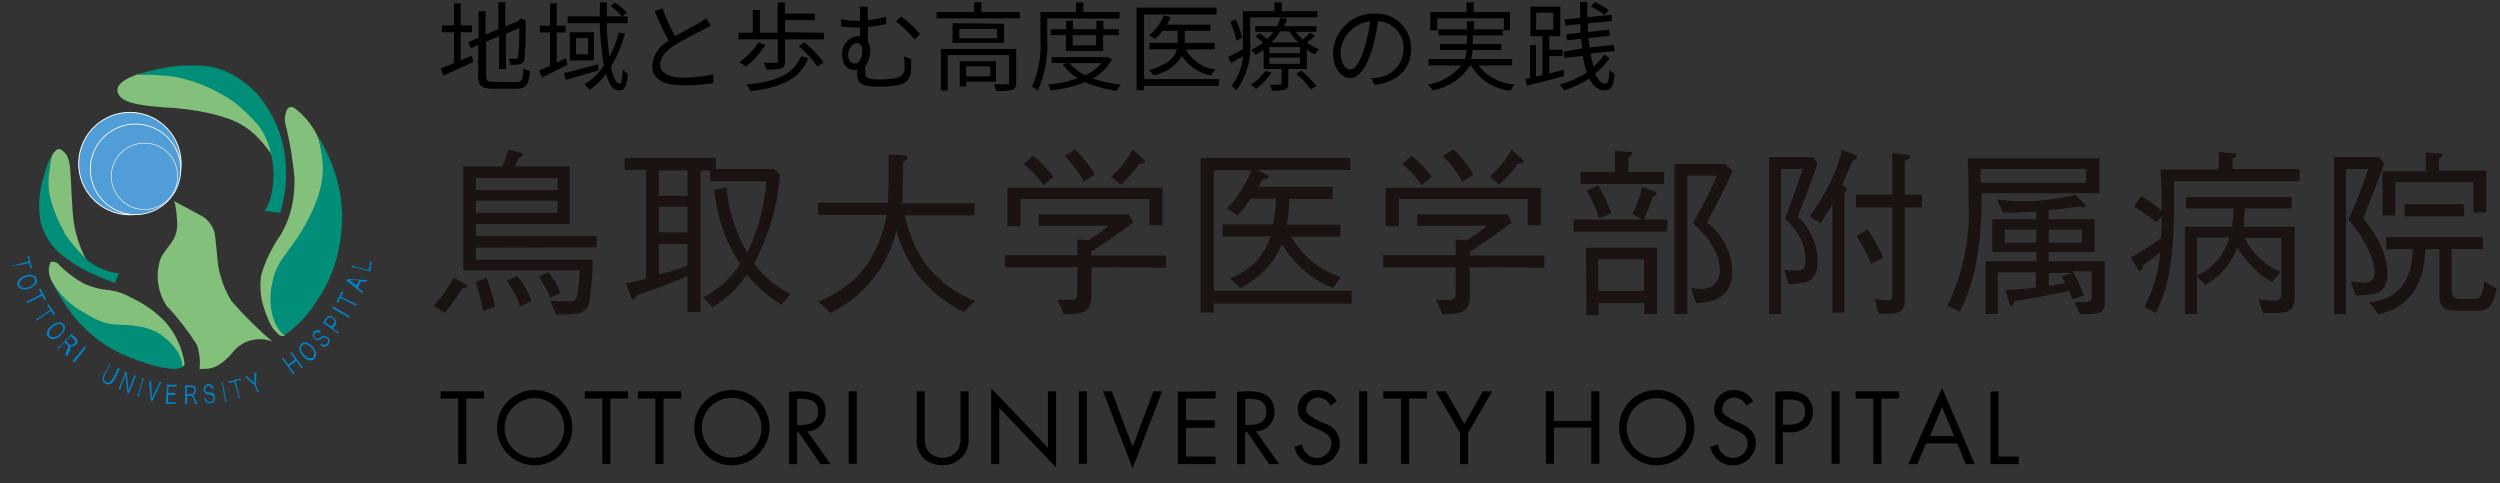 <?xml version="1.0" encoding="UTF-8"?>
<svg id="_レイヤー_2" data-name="レイヤー 2" xmlns="http://www.w3.org/2000/svg" viewBox="0 0 207 40">
  <rect x="0" y="0" width="207" height="40" fill="#333333" stroke="none"/>
  <defs>
    <style>
      .cls-1 {
        fill: #000;
      }

      .cls-1, .cls-2, .cls-3, .cls-4, .cls-5, .cls-6, .cls-7 {
        stroke-width: 0px;
      }

      .cls-2 {
        fill: #008e79;
      }

      .cls-8 {
        stroke-width: .05px;
      }

      .cls-8, .cls-4, .cls-9, .cls-10 {
        fill: none;
      }

      .cls-8, .cls-9, .cls-10 {
        stroke: #fff;
        stroke-miterlimit: 10;
      }

      .cls-3 {
        fill: #0083c9;
      }

      .cls-9 {
        stroke-width: .08px;
      }

      .cls-5 {
        fill: #1a1311;
      }

      .cls-10 {
        stroke-width: .07px;
      }

      .cls-6 {
        fill: #519dd8;
      }

      .cls-7 {
        fill: #83c07c;
      }
    </style>
  </defs>
  <g id="_レイヤー_1-2" data-name="レイヤー 1">
    <g id="_レイヤー_2-2" data-name="レイヤー 2">
      <g id="design">
        <path class="cls-5" d="M38.3,23.83c-.43.73-.92,1.41-1.47,2.06l-.92-.53c.63-.73,1.19-1.52,1.67-2.36l.91.5s.23.12.23.21-.33.17-.42.17M39.4,20.51v1h9.68c-.01,1.18-.12,2.36-.3,3.53-.23,1-.88,1-2.74,1l-.48-1.14c.35,0,.91.05,1.54.05.25,0,.58,0,.67-.43.13-.7.21-1.42.23-2.13h-9.64v-8.6h3.19c.24-.44.42-.91.54-1.4l1,.26c.13,0,.22.07.22.16s-.13.19-.37.26c-.08.25-.18.49-.31.72h4.55v4.75h-7.78v1h10v.94l-10,.03ZM40,25.74c-.16-.81-.36-1.61-.61-2.4l.91-.34c.28.79.51,1.59.7,2.4l-1,.34ZM46.18,14.74h-6.78v1h6.76l.02-1ZM46.18,16.62h-6.78v1h6.76l.02-1ZM43.08,25.37c-.27-.76-.65-1.48-1.12-2.14l.85-.39c.52.61.93,1.32,1.19,2.08l-.92.45ZM45.57,24.66c-.26-.6-.58-1.19-.94-1.74l.77-.39c.44.52.78,1.11,1,1.75l-.83.38Z"/>
        <path class="cls-5" d="M51.85,23.48c.59-.14.93-.21,1.63-.41v-9h-1.76v-1h7.55v.93h4.84l.47.5c-.21,2.57-.94,5.07-2.14,7.36.81,1.04,1.83,1.89,3,2.5l-.73.87c-1.09-.67-2.06-1.51-2.87-2.49-.74,1.1-1.71,2.01-2.84,2.69l-.78-.8c1.24-.64,2.3-1.6,3.06-2.77-1.21-1.84-1.94-3.95-2.13-6.14l1-.19c.17,1.9.77,3.75,1.73,5.4.89-1.86,1.43-3.87,1.58-5.93h-4.66v-.88h-.8v11.71h-1.07v-3c-1.36.62-2.76,1.16-4.19,1.61-.12.23-.19.39-.28.39s-.17-.15-.23-.28l-.38-1.07ZM56.93,14.11h-2.37v2.1h2.37v-2.1ZM56.93,17.11h-2.37v2.13h2.37v-2.13ZM54.56,22.73c.8-.2,1.59-.45,2.37-.73v-1.79h-2.37v2.52Z"/>
        <path class="cls-5" d="M79.82,25.83c-1.47-.7-2.75-1.72-3.76-3-.86-1.11-1.49-2.39-1.84-3.75-.7,2.99-2.71,5.5-5.47,6.83l-1-.93c2.75-1.16,4.84-3,5.67-7.19h-5.69v-1h5.79c0-.52.06-.91.06-2v-2l1.16.07c.1,0,.39,0,.39.19s-.06.14-.35.35c0,1.39,0,1.59-.08,3.43h6v1h-5.78c.3,1.5.92,2.92,1.82,4.16,1.05,1.31,2.43,2.32,4,2.93l-.92.91Z"/>
        <path class="cls-5" d="M90.37,22.13v2.3c0,1.18-.35,1.61-2.26,1.6l-.55-1.2h.94c.39,0,.7,0,.7-.5v-2.2h-6v-1h6v-1.31l.93.08c.58-.37,1.14-.77,1.67-1.21h-5.8v-.93h7.5l.34.66c-1.59,1.19-2.92,2.06-3.48,2.42v.32h6.17v1l-6.16-.03ZM95.17,18.66v-2.18h-10.67v2.25h-1.09v-3.19h12.85v3.12h-1.09ZM86.4,15.32c-.47-.65-1.02-1.24-1.63-1.75l.77-.67c.64.5,1.21,1.09,1.68,1.75l-.82.67ZM89.74,15.05c-.42-.8-.96-1.52-1.6-2.15l.88-.52c.64.61,1.19,1.3,1.63,2.07l-.91.6ZM94.33,13.57c-.44.62-.96,1.2-1.52,1.72l-.81-.66c.72-.64,1.33-1.4,1.8-2.25l.89.82c.07.09.12.15.12.21s-.24.16-.51.16"/>
        <path class="cls-5" d="M100.5,25.15v.73h-1.09v-12.81h12.39v1h-7.68l.81.42c.1.06.13.1.13.16s0,.16-.54.25c-.09.17-.16.32-.3.57h6.13v1h-3.6c-.01.71-.08,1.43-.2,2.13h4.45v1h-4.1c.91,1.58,2.37,2.76,4.1,3.34l-.62.91c-1.78-.7-3.27-1.98-4.23-3.63-.68,1.59-1.92,2.88-3.48,3.63l-.82-.81c1.6-.57,2.84-1.85,3.37-3.46h-4v-1h4.19c.15-.7.23-1.41.24-2.13h-2.1c-.32.5-.68.97-1.09,1.4l-.85-.62c.89-.89,1.57-1.97,2-3.15h-3.11v10h11.42v1.06h-11.42Z"/>
        <path class="cls-5" d="M121.7,22.13v2.3c0,1.18-.35,1.61-2.26,1.6l-.55-1.2h.94c.39,0,.7,0,.7-.5v-2.2h-6v-1h6v-1.31l.93.08c.58-.37,1.14-.77,1.67-1.21h-5.79v-.93h7.5l.35.66c-1.6,1.19-2.93,2.06-3.49,2.42v.32h6.17v1l-6.17-.03ZM126.5,18.66v-2.18h-10.67v2.25h-1.09v-3.19h12.85v3.12h-1.09ZM117.73,15.32c-.47-.65-1.01-1.24-1.63-1.75l.78-.67c.63.5,1.2,1.09,1.67,1.75l-.82.67ZM121.07,15.05c-.42-.8-.96-1.52-1.6-2.15l.88-.52c.65.6,1.21,1.3,1.65,2.07l-.93.6ZM125.66,13.57c-.44.63-.95,1.2-1.52,1.72l-.78-.66c.72-.64,1.33-1.4,1.8-2.25l.89.82c.08.09.12.15.12.21s-.24.16-.51.16"/>
        <path class="cls-5" d="M138.06,18.18v1h-7.77v-1h5.71l-.85-.46c.37-.71.65-1.47.82-2.25l1,.38s.19.09.19.2-.15.18-.31.21c-.2.66-.45,1.3-.75,1.92h1.96ZM133.71,12.51l1.2.06c.05,0,.24,0,.24.14s-.21.27-.31.34v1.18h2.95v1h-6.92v-1h2.84v-1.72ZM131.33,20.51h5.88v5.49h-1.06v-.9h-3.8v1h-1l-.02-5.59ZM132.33,15.35c.44.72.8,1.49,1.09,2.28l-1,.44c-.26-.79-.61-1.55-1.05-2.26l.96-.46ZM136.13,21.48h-3.8v2.61h3.8v-2.61ZM143.47,14.14c-.65,1.46-1.37,2.89-2.16,4.28,1.3.95,2.08,2.45,2.13,4.06,0,2.25-1.79,2.57-3,2.63l-.44-1.25c.26.03.52.05.78.05.45.05.89-.1,1.22-.41.27-.32.41-.72.41-1.14,0-1.76-1.51-3.2-2.25-3.9.76-1.26,1.42-2.57,2-3.92h-2.45v11.46h-1.06v-12.43h4.16l.66.57Z"/>
        <path class="cls-5" d="M150.49,13.54c-.33,1-.82,2.34-1.64,4.4,1.02.93,1.62,2.25,1.65,3.63,0,1.91-1.08,1.92-2.44,1.93l-.31-1.16c.33.05.67.07,1,.06.51,0,.74-.06.74-.83,0-1.34-.63-2.6-1.7-3.42.73-1.94,1.08-3,1.47-4.16h-1.79v12.01h-1v-13h3.67l.35.54ZM149.83,17.91c.6-.78,1.13-1.61,1.56-2.5.5-.95.88-1.96,1.13-3l1,.39c.2.07.26.13.26.21s-.18.22-.38.29c-.15.39-.49,1.23-.88,2,.26.16.39.24.39.35s-.12.23-.19.32v9.92h-1v-9c-.29.56-.62,1.09-1,1.6l-.89-.58ZM157.72,24.83c0,1-.5,1.14-1.38,1.14h-.79l-.32-1.21c.37.06.74.1,1.11.12.27,0,.34-.06.34-.43v-7.27h-3v-1.06h3v-3.46l1.22.17s.24,0,.24.15-.19.25-.42.34v2.8h1.41v1.06h-1.41v7.65ZM154.62,19c.52.73.96,1.51,1.31,2.33l-1,.51c-.34-.8-.74-1.57-1.21-2.3l.9-.54Z"/>
        <path class="cls-5" d="M164.07,16c.04,1.75-.08,3.49-.35,5.22-.24,1.59-.73,3.14-1.44,4.59l-1.05-.49c1.29-2.61,1.9-5.51,1.77-8.42,0-.63,0-1.87-.07-3.8h10.9v2.9h-9.76ZM172.73,14h-8.73v1.13h8.71l.02-1.13ZM172.23,26l-.47-1h.85c.54,0,.59-.11.59-.54v-2h-1.59c.38.63.69,1.3.94,2l-.94.34c-.09-.25-.19-.5-.31-.73-.28.07-1.8.43-4.5.88-.05.13-.11.36-.27.36s-.14-.15-.17-.24l-.31-1.07c.9,0,1.95-.12,2.52-.19v-1.26h-3.15v3.45h-1v-4.37h4.19v-.76h-3.65v-2.72h3.65v-.63c-.76.05-2.06.11-2.76.08l-.5-1.09c.74.11,1.5.16,2.25.16,1.43-.02,2.85-.2,4.23-.55l.75.75c.05.05.09.12.1.19,0,.09-.09.12-.15.12-.14-.01-.28-.04-.41-.09-.82.15-1.65.25-2.49.31v.75h3.8v2.72h-3.8v.76h4.65v3.2c0,1.09-.21,1.2-2,1.18M168.62,19.01h-2.62v1.09h2.59l.03-1.09ZM172.4,19.01h-2.76v1.09h2.76v-1.09ZM169.64,22.6v1.08c.61-.09.79-.13,1.35-.24-.08-.18-.18-.36-.28-.53l.84-.31h-1.91Z"/>
        <path class="cls-5" d="M183.73,12.59l1.07.09c.21,0,.36,0,.36.16s-.19.24-.31.3v.86h5.55v1h-10.4v2.18c0,2.74-.15,6.23-1.51,8.74l-.92-.52c.73-1.4,1.17-2.93,1.3-4.5-.59.47-.79.62-1.44,1.08,0,.19-.08.46-.23.46s-.18-.13-.26-.25l-.51-.87c.87-.48,1.7-1.01,2.5-1.59.07-1.21.07-1.42.07-1.82l-.46.5c-.23-.17-1.21-.94-1.84-1.32l.59-.85c.61.34,1.18.75,1.71,1.21,0-1.6-.06-2.39-.12-3.42h4.82l.03-1.44ZM181.91,26h-1v-7.22h3.9c.08-.5.12-1.01.12-1.52h-3.93v-.94h8.76v.94h-3.89c-.08,1.14-.09,1.19-.12,1.52h4.25v5.55c0,1.09-.18,1.59-1.51,1.59h-1.11l-.38-1.13c.24,0,1.06.12,1.28.12.29.05.57-.16.62-.45,0-.04,0-.08,0-.13v-4.63h-3.05c.62,1.28,1.68,2.28,3,2.81l-.7.85c-.66-.34-1.25-.81-1.75-1.36-.44-.46-.82-.97-1.15-1.51-.48,1.32-1.41,2.42-2.64,3.1l-.7-.68v3.09ZM181.91,22.82c1.31-.61,2.28-1.76,2.68-3.15h-2.68v3.15Z"/>
        <path class="cls-5" d="M197.4,13.57c-.51,1.43-.94,2.55-1.72,4.51.5.61,2,2.52,2,4.56,0,1.61-.91,1.85-2.61,1.81l-.45-1.14c.37.05.74.08,1.12.09.43.06.82-.25.87-.67,0-.07,0-.14,0-.22,0-.61-.35-2.14-2.15-4.33.62-1.36,1.16-2.76,1.62-4.18h-1.83v12h-1v-13h3.77l.38.57ZM203,24.06c0,.7.44.7.73.7h.89c.81,0,.9-.15,1.09-1.45l1,.58c-.32,1.63-.75,1.84-1.62,1.84h-1.75c-1.06,0-1.36-.43-1.36-1.27v-3.83h-1.17c0,1-.14,4.58-3.89,5.4l-.73-1c3.5-.33,3.55-3.5,3.57-4.4h-2.18v-1h8v1h-2.58v3.43ZM198.33,17.84h-1.06v-3.66h3.59v-1.55l1.12.09c.23,0,.27.06.27.12s-.18.23-.3.29v1h3.91v3.47h-1.05v-2.52h-6.48v2.76ZM204.04,17.91h-4.94v-1h4.9l.04,1Z"/>
        <path class="cls-2" d="M6.65,20.89c-.36-.45-.85-.94-1-1.1-.58-.99-1.06-2.03-1.42-3.12-.25-.9-.28-1.84-.08-2.75.01-.41.09-.81.22-1.19-.33.55-.57,1.14-.71,1.77-.44,1.28-.54,2.67-.27,4,.34,1.2,1.11,2.24,2.15,2.92.72.56,1.51,1.01,2.35,1.35.31.16,1.61.66,1.61.66l.34-.8c-.6-.06-1.19-.24-1.73-.51-.28-.15-.55-.32-.8-.51-.13-.11-.68-.73-.68-.73"/>
        <path class="cls-7" d="M5.31,19.2c-.46-.8-.82-1.65-1.08-2.53-.26-.9-.29-1.84-.09-2.75.01-.36.07-.72.17-1.07.1-.16.22-.31.36-.43.12-.1.3-.1.42,0,.25.16.61.46.71,1.45s.13,3.17.3,4.46c.16,1.08.49,2.13,1,3.1-.5-.52-.98-1.06-1.43-1.63-.15-.18-.28-.38-.38-.59"/>
        <path class="cls-7" d="M22.93,13.45c-.51-2-1.72-3.75-3.4-4.95-1.66-1.17-3.54-1.98-5.53-2.38-.82-.1-1.66-.1-2.48,0,0,0-2.65.73-1.52,1.93.72.75,3.39.78,3.56.84,1.28.05,2.56.21,3.81.49,1.95.52,3.56.85,5.54,4.07"/>
        <path class="cls-2" d="M21.91,17.46c.27-.4.45-.85.55-1.32.23-.98.25-2.01.06-3-.14-.97-.51-1.89-1.07-2.69-.62-.73-1.31-1.4-2.07-2-1.48-1.04-3.17-1.76-4.95-2.1-1.05-.13-2.1-.18-3.15-.15,1.12-.37,2.28-.62,3.46-.75,2.14-.09,4-.21,6.51,2.27,1.68,1.94,2.55,4.44,2.43,7-.01.55-.08,1.1-.18,1.64-.12.66-.29,1.27-.29,1.27"/>
        <path class="cls-7" d="M23.41,27.82c-.13,0-.27,0-.55-.34-.21-.2-.38-.44-.5-.7-.28-.57-.49-1.17-.65-1.78-.16-.71-.19-1.44-.1-2.16.34-1.2.89-2.34,1.61-3.37.49-.82.83-1.72,1-2.66.13-.7.18-1.42.16-2.13-.13-1.41-.36-2.81-.69-4.18-.14-.4-.14-.84,0-1.24,0,0,.14-.6.66-.34.79.59,1.43,1.35,1.88,2.22.17.4.3.82.36,1.25.26,1.34.59,3.27-1.63,6.92-.45.73-.9,1.27-1.19,1.71-.6.71-1.01,1.55-1.19,2.46-.23,1.11-.26,3.21,1,4.29-.04.05-.11.07-.17.06"/>
        <path class="cls-2" d="M26.25,11.16c.93,1.45,1.58,3.07,1.9,4.77.28,1.64.23,3.31-.15,4.93-.33,1.49-.95,2.89-1.83,4.14-.67,1.1-1.57,2.04-2.64,2.76h0c-1.28-1.08-1.24-3.18-1-4.29.17-.91.57-1.76,1.16-2.47.29-.44.75-1,1.19-1.71,2.23-3.65,1.94-5.58,1.68-6.92-.05-.41-.15-.82-.31-1.2"/>
        <path class="cls-7" d="M16.52,30.54c.08-.67,0-1.36-.22-2-.73-1.14-1.56-2.22-2.49-3.2-.77-1.15-.96-2.6-.52-3.91.56-1.19,1.52-1.49,1.37-3.23-.12-1.53-.25-1.55-.33-1.59l2.28,1.22c.54.28.94.77,1.13,1.35.13.39.26,2.58.36,3,.19.97.55,1.9,1.06,2.74,1.05,1.21,2.18,2.33,3.4,3.37-1.16-.47-2.49-.12-3.27.86-1.37,1.65-2.29,1.35-2.69,1.4-.18,0-.08,0-.08,0"/>
        <path class="cls-6" d="M6.55,13c.3-2.32,2.43-3.96,4.75-3.66,2.32.3,3.96,2.43,3.66,4.75-.3,2.32-2.42,3.96-4.74,3.66-2.32-.3-3.97-2.42-3.67-4.74,0,0,0,0,0,0"/>
        <path class="cls-9" d="M6.55,13c.3-2.32,2.43-3.96,4.75-3.66,2.32.3,3.96,2.43,3.66,4.75-.3,2.32-2.42,3.96-4.74,3.66-2.32-.3-3.97-2.42-3.67-4.74,0,0,0,0,0,0Z"/>
        <path class="cls-6" d="M7.5,13.55c.26-2.06,2.14-3.51,4.19-3.25s3.51,2.14,3.25,4.19c-.26,2.05-2.14,3.51-4.19,3.25,0,0,0,0,0,0-2.05-.27-3.5-2.14-3.24-4.19"/>
        <path class="cls-10" d="M7.5,13.55c.26-2.06,2.14-3.51,4.19-3.25s3.51,2.14,3.25,4.19c-.26,2.05-2.14,3.51-4.19,3.25,0,0,0,0,0,0-2.05-.27-3.5-2.14-3.24-4.19Z"/>
        <path class="cls-6" d="M9.23,14.26c.19-1.51,1.56-2.57,3.07-2.39s2.57,1.56,2.39,3.07c-.19,1.51-1.56,2.57-3.07,2.39,0,0,0,0,0,0-1.5-.19-2.57-1.57-2.38-3.07"/>
        <path class="cls-8" d="M9.23,14.26c.19-1.51,1.56-2.57,3.07-2.39s2.57,1.56,2.39,3.07c-.19,1.51-1.56,2.57-3.07,2.39,0,0,0,0,0,0-1.5-.19-2.57-1.57-2.38-3.07Z"/>
        <path class="cls-2" d="M15.19,30.25c-.2-1-.79-1.89-1.64-2.46-.61-.55-1.38-.9-2.19-1-1.52-.23-2.58.1-3.91-.68-1.15-.59-2.13-1.45-2.87-2.51-.62-.52-.44-1.55-.47-1.67l.11-.18s.11-.14,0,0-.52.43.3,2c.4.75.86,1.46,1.36,2.14,1.24,1.67,2.93,2.95,4.87,3.7,3,1.2,4.11,1,4.35.78"/>
        <path class="cls-7" d="M4.19,21.72c.12-.12.5,0,.61.11.64.67,1.38,1.24,2.2,1.68.57.25,1.17.41,1.79.49.7.05,1.39.26,2,.61,1.07.49,2.04,1.16,2.86,2,.88.98,1.44,2.19,1.63,3.49-.01.11-.07.21-.16.28,0-.14,0-.26-.12-.6-.11-.4-.32-.77-.61-1.08-.76-.97-1.88-1.59-3.11-1.7-1.45-.27-2.18.26-4.34-1.13-1.06-.56-1.94-1.4-2.56-2.43-.32-.48-.4-1.08-.23-1.63"/>
        <path class="cls-3" d="M1.26,22c-.08.01-.16.04-.23.07l-.03-.07.23-.05,1.16-.32-.07-.24c-.02-.06-.04-.11-.06-.17h.17c0,.06,0,.12,0,.18l.16.59c.02.06.04.12.07.18l-.17.05c0-.06,0-.13,0-.19l-.06-.24-1.17.21Z"/>
        <path class="cls-3" d="M2.48,23.87c-.46.19-.84.11-1-.2s.08-.63.54-.82c.46-.19.84-.11,1,.2s-.08.63-.54.82ZM1.89,23.82c.18.03.37,0,.54-.07.18-.06.33-.18.44-.33.05-.1.05-.21,0-.31-.1-.24-.41-.29-.78-.14s-.56.41-.47.65c.05.11.15.19.27.2Z"/>
        <path class="cls-3" d="M2.43,25l-.2.12-.07-.12c.07-.02.14-.06.21-.1l1.06-.55-.12-.22c-.02-.06-.06-.11-.1-.16l.16-.08c.02.06.04.12.07.17l.29.55c.03.06.06.11.1.16l-.15.08-.08-.15-.11-.21-1.06.51Z"/>
        <path class="cls-3" d="M3.23,26.41c-.07.05-.13.1-.19.15l-.04-.13c.07-.03.14-.07.2-.12l1-.68-.2-.2c-.03-.05-.07-.1-.12-.14l.14-.1.09.15.36.51c.03.06.07.11.12.15l-.15.1c-.02-.06-.05-.11-.09-.16l-.14-.21-.98.68Z"/>
        <path class="cls-3" d="M5,27.8c-.38.32-.76.36-1,.11s-.11-.63.27-.95c.38-.32.77-.36,1-.11s.09.63-.27.95ZM4.42,27.93c.19-.02.36-.1.5-.23.15-.11.26-.27.31-.45.03-.1,0-.22-.07-.3-.16-.2-.47-.15-.78.11s-.41.56-.24.75c.06.08.16.12.26.12h.02Z"/>
        <path class="cls-3" d="M5.38,29.34c.07-.11.13-.22.17-.34.13-.27.14-.37,0-.46l-.22-.2-.33.35c-.05.06-.1.12-.15.18l-.11-.1c.09-.04.18-.08.26-.14l.75-.81.16-.18.12.12.26.24c.15.12.17.33.05.48-.01.02-.03.04-.05.05-.07.09-.17.15-.28.16-.07.02-.14.02-.2,0v.28l-.15.34c0,.07-.06.13-.08.19l-.2-.16ZM5.75,28.51c.05.05.13.07.2.06.07-.02.13-.06.18-.11.12-.13.13-.26,0-.36l-.28-.26-.39.41.29.26Z"/>
        <path class="cls-3" d="M7.12,28.77l-.12.17-.69.87c-.05.06-.1.12-.14.19l-.17-.1c.05-.05.11-.11.15-.17l.7-.86.15-.19.12.09Z"/>
        <path class="cls-3" d="M9.93,30.55c0,.06-.07.12-.12.21l-.34.69c-.07.14-.18.26-.31.34-.12.06-.27.06-.39,0-.13-.06-.22-.17-.25-.31-.04-.17,0-.34.09-.48l.39-.67c0-.07,0-.15,0-.22l.13.07-.11.21-.34.68c-.13.26-.09.47.11.57.1.06.22.06.31,0,.1-.07.17-.16.22-.26l.34-.67c0-.1.07-.15.09-.22l.18.06Z"/>
        <path class="cls-3" d="M10.51,30.83c-.01.07-.01.13,0,.2l.13,1.1v.24c.04-.08.07-.17.09-.26l.31-.82c.03-.07.06-.15.08-.22l.14.05c-.04.07-.07.14-.1.22l-.39,1c-.03.07-.06.14-.07.22l-.17-.06c0-.07,0-.14,0-.21l-.12-1.11v-.22l-.08.24-.32.83c0,.1-.06.17-.07.23h-.14c.04-.07.07-.15.1-.23l.39-1,.07-.22.15.02Z"/>
        <path class="cls-3" d="M11.92,31.33c-.04.07-.06.14-.08.22l-.32,1.06c0,.08,0,.15,0,.23l-.15-.05c0-.07,0-.12.08-.21l.32-1.07c0-.07,0-.15,0-.22l.15.04Z"/>
        <path class="cls-3" d="M12.57,32.82v.15l.07-.13.49-1c.04-.06.06-.13.08-.2h.17c-.05.07-.09.14-.13.22l-.54,1.14c-.03.06-.06.12-.08.18h-.15c0-.07,0-.13,0-.2l-.12-1.18c0-.08,0-.17,0-.25h.16c0,.07,0,.14,0,.21l.05,1.06Z"/>
        <path class="cls-3" d="M14.54,33.44c-.06,0-.11,0-.17,0h-.64v-.25l.1-1.09c0-.08,0-.16,0-.24h.62c.06.01.12.01.18,0v.14c-.06-.01-.12-.01-.18,0h-.49l-.05.53h.6v.17h-.59v.61h.68l-.06.13Z"/>
        <path class="cls-3" d="M16.16,33.47c-.02-.12-.06-.24-.1-.35-.1-.28-.16-.36-.29-.36h-.29v.48c0,.08,0,.15,0,.23h-.15c0-.08,0-.16,0-.24v-1.09c0-.08,0-.15,0-.23h.53c.23,0,.36.13.36.39,0,.11-.02.21-.09.3-.04.05-.1.09-.17.11.06,0,.1.08.16.23s.08.2.13.34l.08.19h-.17ZM15.86,32.62c.07,0,.13-.04.17-.09.04-.06.06-.13.06-.21,0-.18-.08-.27-.23-.27h-.39v.57h.39Z"/>
        <path class="cls-3" d="M17.56,32.22c-.01-.06-.03-.11-.07-.16-.06-.08-.16-.12-.25-.1-.15,0-.26.14-.25.29,0,0,0,.02,0,.02,0,.1.08.19.17.22h.23c.23,0,.38.15.41.39.04.24-.11.47-.35.51-.16.03-.33-.03-.43-.16-.05-.08-.09-.17-.11-.26h.14c0,.07.03.14.07.2.11.13.3.15.44.05.08-.07.13-.17.11-.28,0-.09-.05-.17-.12-.21-.05,0-.07,0-.27-.07-.08,0-.16-.03-.23-.07-.2-.13-.25-.4-.11-.6.07-.1.17-.17.29-.18.14-.02.28.03.37.15.04.07.07.14.09.21l-.13.05Z"/>
        <path class="cls-3" d="M18.47,31.66v.23l.24,1.11c0,.09,0,.16.06.23h-.15v-.23l-.21-1.09c-.01-.08-.03-.15-.06-.22l.12-.03Z"/>
        <path class="cls-3" d="M19.8,32.74c0,.09.05.15.08.22h-.14v-.23l-.35-1.14-.23.07-.17.06-.05-.16h.17l.6-.18c.06-.01.12-.03.17-.06l.05.16h-.18l-.24.07.29,1.19Z"/>
        <path class="cls-3" d="M21.31,32.5c-.02-.08-.05-.15-.08-.22l-.16-.4-.62-.54-.15-.13.16-.06c.04.05.09.1.14.14l.47.43v-.64c.01-.07.01-.13,0-.2l.16-.07c0,.07,0,.14,0,.21l-.06.81.16.4c.03.07.06.14.1.21l-.12.06Z"/>
        <path class="cls-3" d="M24.16,29.15c.03.07.08.13.12.19l.66.9c.05.06.09.12.15.18l-.13.09c-.03-.07-.07-.14-.12-.2l-.31-.42-.58.42.31.43c.04.06.09.12.14.17l-.12.09c-.03-.07-.07-.13-.12-.19l-.66-.9-.14-.18.12-.09c.03.07.07.14.12.2l.26.35.58-.42-.26-.36c-.04-.06-.09-.12-.14-.17l.12-.09Z"/>
        <path class="cls-3" d="M25.89,28.72c.33.37.38.75.13,1s-.62.13-.95-.24-.38-.76-.13-1,.62-.14.95.24ZM26.04,29.29c-.03-.18-.12-.36-.25-.49-.11-.15-.27-.25-.45-.3-.11-.02-.22,0-.31.08-.19.17-.14.48.13.78s.58.39.77.22c.07-.08.09-.19.07-.29h.04Z"/>
        <path class="cls-3" d="M26.47,27.57c-.05-.03-.11-.06-.17-.07-.16,0-.29.12-.3.28,0,.08.03.15.08.21.07.07.18.1.27.06.08-.03.15-.08.21-.13.16-.15.4-.15.56,0,.18.12.24.37.11.55-.02.02-.03.05-.05.07-.09.12-.25.18-.4.16-.1-.02-.18-.07-.26-.13l.08-.12c.05.05.11.09.18.1.11.02.22-.02.29-.1.12-.11.13-.29.02-.41,0,0-.01-.01-.02-.02-.06-.07-.15-.09-.23-.08-.06,0-.08,0-.25.13-.07.04-.14.08-.21.1-.24.03-.46-.15-.48-.39-.01-.11.02-.22.08-.31.09-.11.24-.16.38-.14.08.02.15.05.21.1l-.1.14Z"/>
        <path class="cls-3" d="M28,27.64l-.18-.15-.9-.65c-.06-.05-.13-.09-.2-.13.04-.04.08-.09.11-.14l.19-.26c.14-.2.36-.21.59,0s.3.4.16.6l-.21.28.33.24c.06.05.12.09.19.13l-.08.08ZM27.65,26.78c.1-.13.06-.28-.11-.41s-.31-.11-.41,0l-.21.29.52.38.21-.26Z"/>
        <path class="cls-3" d="M27.6,25.38c.06.05.13.09.2.13l.95.56.21.11-.08.13c-.06-.05-.12-.09-.19-.13l-1-.56c-.06-.04-.13-.08-.2-.11l.11-.13Z"/>
        <path class="cls-3" d="M29.31,25.09l.21.09-.07.13-.2-.11-1.07-.53-.11.22c-.03.05-.05.11-.07.17l-.15-.06.09-.15.28-.56c.03-.06.05-.11.07-.17l.15.07-.09.16-.11.23,1.07.51Z"/>
        <path class="cls-3" d="M30.34,23.32h-.49l-.2.52.22.17c.06.05.12.09.18.12l-.06.15-.19-.16-.94-.74-.17-.12.06-.15h.2l1.19.07h.26l-.06.14ZM29,23.21h-.14.11l.57.43.17-.45-.71.02Z"/>
        <path class="cls-3" d="M30.67,22.31v.17l-.24-.07-1.06-.26h-.24v-.14l.23.07,1.15.28.12-.49c0-.06,0-.12,0-.18h.17c-.03.06-.05.12-.06.18l-.07.44Z"/>
        <path class="cls-1" d="M38.14,5c.3-.13.6-.26.92-.38l.12.52c-.85.4-1.75.8-2.46,1.11l-.23-.59c.3-.11.68-.26,1.1-.44v-2.55h-1v-.57h1V.28h.55v1.82h.94v.57h-.94v2.33ZM42.75,6.8c.47,0,.55-.22.6-1.14.16.11.35.19.54.24-.1,1.08-.28,1.44-1.12,1.44h-2c-.91,0-1.18-.22-1.18-1.08v-2.54l-.59.28-.23-.51.86-.37V.93h.57v1.94l1.07-.46V.19h.57v2l1.06-.45.1-.12.11-.09.41.16v.11c.02,1,0,2-.08,3,0,.25-.17.47-.42.52-.25.05-.51.07-.76.06-.02-.18-.07-.35-.14-.51h.54c.12,0,.2,0,.24-.21s.1-1.07.1-2.34l-1.11.47v2.93h-.57v-2.72l-1.07.45v2.8c0,.43.1.53.62.53l1.88.02Z"/>
        <path class="cls-1" d="M47,5.35c-.73.37-1.51.77-2.13,1.07l-.23-.58.9-.4v-2.75h-.84v-.56h.84V.28h.56v1.85h.73v.56h-.73v2.49l.74-.36.16.53ZM49.56,5.83l-2.71.78-.16-.56c.72-.16,1.78-.45,2.82-.73l.05.51ZM51.75,2.77c-.25.97-.65,1.9-1.17,2.76.19.87.43,1.39.73,1.39.15,0,.22-.31.25-1.14.12.13.27.24.43.31-.09,1.07-.25,1.4-.75,1.4s-.81-.49-1.05-1.37c-.38.5-.84.95-1.36,1.31-.13-.16-.28-.3-.44-.43.63-.41,1.18-.93,1.61-1.55-.2-1.17-.31-2.35-.34-3.53h-2.66v-.56h2.67V.2h.58v1.16h1.26c-.29-.31-.6-.6-.95-.85l.34-.3c.37.23.71.51,1,.83l-.35.32h.42v.56h-1.73c.02.94.1,1.87.22,2.8.33-.63.59-1.3.77-2l.52.05ZM49.18,2.67v2.33h-2v-2.33h2ZM48.69,3.15h-1v1.34h1v-1.34Z"/>
        <path class="cls-1" d="M58.85,2.12c-.2.12-.4.24-.61.34-.83.39-1.63.83-2.41,1.3-.73.48-1.17,1-1.17,1.6s.62,1.07,1.87,1.07c.85,0,1.7-.09,2.53-.27v.72c-.83.13-1.66.19-2.5.19-1.49,0-2.56-.45-2.56-1.63.08-.88.59-1.65,1.37-2.06-.37-.65-.79-1.58-1.16-2.44l.63-.26c.3.8.65,1.57,1.06,2.32.75-.45,1.61-.87,2-1.11.2-.11.39-.24.57-.38l.38.61Z"/>
        <path class="cls-1" d="M68.22,2.71v.55h-3.22v1.84c0,.31-.07.47-.31.56-.41.09-.83.12-1.25.09-.04-.19-.11-.37-.19-.55h1c.12,0,.15,0,.15-.14v-1.8h-3.25v-.55h1.18V.82h.59v1.89h1.47V.2h.61v.92h2.47v.55h-2.47v1l3.22.04ZM63.39,3.71c-.44.69-1,1.3-1.64,1.81-.17-.14-.35-.26-.53-.38.63-.43,1.16-.98,1.57-1.62l.6.19ZM66.92,4.83c-.66,1.69-2.23,2.42-4.81,2.73-.06-.2-.16-.39-.29-.56,2.45-.23,3.89-.85,4.51-2.35l.59.18ZM66.6,3.51c.61.47,1.15,1.03,1.6,1.66l-.51.34c-.44-.63-.97-1.2-1.56-1.7l.47-.3Z"/>
        <path class="cls-1" d="M75.44,4.88c.01.29.01.57,0,.86.06.62-.38,1.19-1,1.29-.54.1-1.09.15-1.64.15-1.59,0-1.83-.38-1.83-1v-.38h-.24c-.45,0-1-.33-1-1.25-.07-.78.5-1.46,1.27-1.55h.2v-.72h-.3c-.42,0-.84-.02-1.26-.08v-.59c.42.07.84.11,1.26.11h.31v-.4c0-.25,0-.51-.05-.76h.7c-.01.25-.01.51,0,.76v.34c.51-.05,1.01-.14,1.51-.28v.62c-.5.11-1,.19-1.51.24v1.19c.13.21.19.45.19.7.02.48-.12.96-.41,1.35v.5c0,.44.11.6,1.26.6.45,0,.9-.05,1.34-.14.42-.07.71-.46.66-.88,0-.3-.01-.59-.06-.89l.6.21ZM70.77,5.26c.45,0,.63-.56.63-1.1,0-.37-.19-.6-.46-.6s-.72.42-.72,1c0,.44.26.7.55.7ZM74.61,1.36c.58.42,1.11.91,1.57,1.46l-.44.46c-.46-.56-.98-1.06-1.55-1.5l.42-.42Z"/>
        <path class="cls-1" d="M84.45,1v.52h-6.9v-.52h3.11V.19h.6v.81h3.19ZM84.14,6.84c0,.32-.07.49-.32.6-.44.09-.89.12-1.34.09-.04-.19-.1-.38-.19-.56.37.02.73.02,1.1,0,.14,0,.16,0,.16-.15v-2.26h-5.08v2.93h-.57v-3.44h6.24v2.79ZM83.14,1.97v1.58h-4.27v-1.63l4.27.05ZM82.55,2.39h-3.12v.78h3.12v-.78ZM80,6.76v.4h-.53v-2.09h3v1.69h-2.47ZM80,5.5v.82h2v-.82h-2Z"/>
        <path class="cls-1" d="M86.71,1.52v1.75c.08,1.45-.19,2.91-.78,4.24-.15-.13-.31-.25-.49-.34.55-1.22.8-2.56.71-3.9V1h2.94V.2h.61v.8h3v.54l-5.99-.02ZM92.08,4.91c-.37.68-.93,1.23-1.61,1.59.76.26,1.55.43,2.35.5-.14.15-.25.32-.34.51-.91-.1-1.79-.34-2.63-.71-.91.36-1.87.59-2.85.69-.05-.17-.12-.34-.21-.49.84-.07,1.66-.25,2.46-.52-.49-.29-.92-.68-1.25-1.14l.32-.12h-1.24v-.49h4.63l.37.18ZM88.26,4.23v-1.32h-1.26v-.49h1.28v-.7h.56v.7h1.94v-.7h.58v.7h1.28v.49h-1.3v1.32h-3.08ZM88.56,5.23c.35.43.8.77,1.3,1,.52-.23.98-.57,1.35-1h-2.65ZM88.82,2.92v.84h1.94v-.85h-1.94Z"/>
        <path class="cls-1" d="M100.9,7.11h-6.2v.37h-.59V.63h6.62v.57h-6v5.35h6.2l-.03.56ZM98.19,4.11c.5.91,1.41,1.52,2.44,1.64-.14.15-.27.32-.36.5-.99-.18-1.86-.77-2.4-1.62-.52.85-1.39,1.44-2.37,1.61-.1-.16-.22-.31-.36-.44,1.64-.45,2.16-1.11,2.31-1.72h-2.29v-.53h2.35v-1h-1.24c-.19.25-.4.48-.64.68-.15-.11-.32-.21-.49-.3.54-.43.96-1,1.22-1.65l.56.14c-.08.22-.18.42-.3.62h3.59v.51h-2.11v1h2.48v.53l-2.39.03Z"/>
        <path class="cls-1" d="M103.52,1.44v2.05c.1,1.43-.31,2.84-1.14,4-.12-.15-.25-.29-.41-.4.56-.69.89-1.54.94-2.43l-1,.57-.2-.53c.31-.15.74-.37,1.2-.62V.93h2.61V.2h.62v.73h2.94v.51h-5.56ZM102.36,3.36c-.09-.54-.26-1.07-.49-1.57l.44-.18c.25.48.42,1,.53,1.53l-.48.22ZM108.88,2.96c-.21.2-.43.39-.66.57.31.23.64.41,1,.55-.14.12-.25.26-.35.42-.24-.1-.46-.23-.67-.38v1.59h-1.53v1.21c0,.28-.06.42-.27.5-.35.08-.72.11-1.08.08-.04-.17-.1-.34-.19-.49.29.01.58.01.87-.01.11,0,.12,0,.12-.1v-1.19h-1.49v-1.58c-.21.16-.44.29-.68.4-.1-.15-.22-.28-.36-.39.36-.17.69-.38,1-.62-.2-.18-.41-.34-.63-.49l.32-.28c.23.15.44.31.64.49.19-.18.36-.39.52-.6h-1.51v-.47h1.81c.11-.22.21-.45.28-.69l.55.07c-.06.21-.14.42-.24.62h2.67v.47h-1.71c.17.23.37.44.58.64.21-.18.42-.38.61-.58l.4.26ZM105.28,6c-.34.53-.77.99-1.28,1.36-.13-.14-.28-.25-.44-.35.48-.28.89-.67,1.2-1.13l.52.12ZM107.64,3.9h-2.54v.5h2.54v-.5ZM107.64,4.77h-2.54v.51h2.54v-.51ZM107.49,3.51c-.28-.27-.52-.58-.72-.91h-.77c-.21.33-.45.64-.73.91h2.22ZM107.74,5.85c.47.37.89.8,1.26,1.27l-.47.27c-.35-.47-.76-.9-1.21-1.27l.42-.27Z"/>
        <path class="cls-1" d="M113.53,6.49c.23-.01.46-.04.68-.09,1.15-.19,2-1.18,2-2.35.06-1.21-.88-2.23-2.09-2.29,0,0-.02,0-.02,0-.1.76-.25,1.5-.46,2.24-.49,1.62-1.12,2.46-1.85,2.46s-1.42-.82-1.42-2.12c.09-1.84,1.63-3.27,3.47-3.22,1.58-.07,2.93,1.15,3,2.74,0,.06,0,.12,0,.17,0,1.66-1.09,2.77-3,3l-.31-.54ZM113,3.9c.21-.7.35-1.42.44-2.14-1.32.16-2.35,1.23-2.44,2.56,0,1,.46,1.44.81,1.44s.79-.52,1.19-1.86Z"/>
        <path class="cls-1" d="M122.42,5.42c.72.94,1.82,1.51,3,1.58-.14.15-.26.32-.36.51-1.36-.13-2.57-.91-3.26-2.09h-.07c-.71,1.09-1.83,1.84-3.11,2.07-.1-.17-.22-.34-.36-.48,1.07-.2,2.04-.76,2.74-1.59h-2.71v-.53h3c.09-.24.14-.49.15-.75h-2.21v-.5h2.23v-.71h-2.36v-.5h2.36v-.67h.59v.67h2.47v-.92h-5.52v1h-.57v-1.51h3V.2h.59v.8h3v1.51h-.6v.42h-2.47v.71h2.36v.5h-2.37c-.02.25-.06.51-.13.75h3.39v.53h-2.78Z"/>
        <path class="cls-1" d="M129.5,6.3c-1.09.3-2.24.58-3.08.79l-.13-.55.4-.09v-2.73h.49v2.62l.54-.13v-3.21h-1V.54h2.47v2.46h-.91v1.12h1.1v.52h-1.1v1.44l1.2-.29.02.51ZM127.19,2.46h1.42v-1.41h-1.42v1.41ZM133.27,4.83c-.33.48-.73.9-1.19,1.26.23.53.51.83.82.83s.3-.29.35-1.12c.13.13.28.24.45.31-.11,1.06-.3,1.38-.84,1.38s-1-.39-1.26-1c-.65.43-1.35.76-2.09,1-.1-.18-.23-.34-.37-.48.79-.22,1.55-.56,2.25-1-.15-.45-.26-.91-.34-1.38l-1.51.17-.07-.51,1.53-.29c0-.25-.06-.52-.09-.79l-1.16.13-.05-.5,1.16-.13v-.71l-1.25.12-.06-.52,1.28-.12V.16h.6v1.26l2-.2.05.51-2,.21v.71l1.75-.19.06.5-1.76.19c0,.27.06.53.1.78l2-.22.06.51-2,.22c.08.4.17.76.26,1.07.34-.29.64-.63.89-1l.43.32ZM132.86,1.24c-.35-.27-.74-.51-1.14-.71l.34-.36c.4.18.79.41,1.14.67l-.34.4Z"/>
        <rect class="cls-4" width="207" height="40"/>
        <path class="cls-1" d="M40.08,32.4v.6h-1.47v5.41h-.67v-5.41h-1.46v-.6h3.6Z"/>
        <path class="cls-1" d="M44.25,38.53c-1.72-.01-3.11-1.42-3.1-3.14s1.42-3.11,3.14-3.1c1.72.01,3.1,1.41,3.1,3.13-.02,1.72-1.42,3.11-3.14,3.11ZM46.72,35.41c-.02-1.36-1.14-2.46-2.5-2.44-1.36.02-2.46,1.14-2.44,2.5.02,1.35,1.12,2.44,2.47,2.44,1.37-.02,2.46-1.13,2.47-2.5Z"/>
        <path class="cls-1" d="M52,32.4v.6h-1.46v5.41h-.67v-5.41h-1.45v-.6h3.58Z"/>
        <path class="cls-1" d="M56.41,32.4v.6h-1.47v5.41h-.67v-5.41h-1.45v-.6h3.59Z"/>
        <path class="cls-1" d="M60.58,38.53c-1.72-.01-3.11-1.42-3.1-3.14s1.42-3.11,3.14-3.1c1.72.01,3.1,1.41,3.1,3.13-.02,1.72-1.42,3.11-3.14,3.11ZM63.05,35.41c0-1.36-1.1-2.47-2.47-2.47s-2.47,1.1-2.47,2.47h0c0,1.37,1.1,2.48,2.47,2.48s2.47-1.1,2.47-2.47h0Z"/>
        <path class="cls-1" d="M66.2,32.4c1.43,0,2.16.54,2.16,1.66.05.87-.61,1.61-1.48,1.66-.01,0-.02,0-.03,0l1.92,2.71h-.83l-1.82-2.65h-.12v2.65h-.67v-6l.87-.03ZM66,35.19h.3c.88,0,1.44-.3,1.44-1.08,0-.57-.21-1.09-1.39-1.09h-.35v2.17Z"/>
        <path class="cls-1" d="M70.94,32.4v6h-.67v-6h.67Z"/>
        <path class="cls-1" d="M76.57,32.4v3.72c0,.85.13,1.23.64,1.55.25.16.54.24.84.24.56,0,1.07-.3,1.34-.79.12-.32.17-.66.14-1v-3.72h.67v3.84c.03.44-.06.89-.28,1.28-.41.63-1.12,1.01-1.87,1-.55.02-1.09-.17-1.51-.52-.48-.44-.72-1.08-.64-1.73v-3.87h.67Z"/>
        <path class="cls-1" d="M82.07,32.14l4.7,4.93v-4.67h.67v6.3l-4.7-4.92v4.65h-.67v-6.29Z"/>
        <path class="cls-1" d="M90,32.4v6h-.67v-6h.67Z"/>
        <path class="cls-1" d="M92.06,32.4l1.72,4.6,1.72-4.6h.73l-2.45,6.39-2.45-6.39h.73Z"/>
        <path class="cls-1" d="M100.65,32.4v.6h-2.45v1.79h2.38v.63h-2.38v2.38h2.45v.63h-3.12v-6l3.12-.03Z"/>
        <path class="cls-1" d="M103.36,32.4c1.43,0,2.16.54,2.16,1.66.05.87-.61,1.61-1.48,1.66-.01,0-.03,0-.04,0l1.91,2.71h-.82l-1.82-2.65h-.17v2.65h-.67v-6l.93-.03ZM103.11,35.19h.3c.88,0,1.44-.3,1.44-1.08,0-.57-.21-1.09-1.39-1.09h-.35v2.17Z"/>
        <path class="cls-1" d="M110.15,33.57c-.18-.39-.57-.65-1-.65-.53,0-.96.4-1,.93,0,.16.05.31.15.44.41.34.88.61,1.39.77.72.21,1.22.86,1.25,1.61-.02,1.05-.89,1.88-1.93,1.87-.91-.02-1.68-.67-1.84-1.56l.65-.18c.06.62.56,1.09,1.18,1.12.67.01,1.22-.51,1.24-1.18,0-.69-.51-.94-1.41-1.33-1.07-.44-1.38-.92-1.38-1.57.02-.87.74-1.56,1.62-1.54.02,0,.04,0,.06,0,.66-.01,1.26.35,1.56.94l-.54.34Z"/>
        <path class="cls-1" d="M113.21,32.4v6h-.67v-6h.67Z"/>
        <path class="cls-1" d="M118.15,32.4v.6h-1.47v5.41h-.68v-5.41h-1.46v-.6h3.61Z"/>
        <path class="cls-1" d="M119.71,32.4l1.54,2.69,1.53-2.69h.78l-2,3.44v2.59h-.67v-2.59l-2-3.44h.82Z"/>
        <path class="cls-1" d="M128.67,32.4v2.45h3.09v-2.45h.67v6h-.67v-3h-3.09v3h-.67v-6h.67Z"/>
        <path class="cls-1" d="M137.16,38.53c-1.72-.01-3.11-1.42-3.1-3.14.01-1.72,1.42-3.11,3.14-3.1,1.72.01,3.1,1.41,3.1,3.13-.02,1.72-1.42,3.11-3.14,3.11ZM139.63,35.41c-.02-1.36-1.14-2.46-2.5-2.44-1.36.02-2.46,1.14-2.44,2.5.02,1.35,1.12,2.44,2.47,2.44,1.37-.02,2.46-1.13,2.47-2.5Z"/>
        <path class="cls-1" d="M144.59,33.57c-.18-.39-.57-.65-1-.65-.53,0-.96.4-1,.93,0,.16.05.31.15.44.41.34.88.6,1.38.77.66.31,1.26.71,1.26,1.61-.02,1.05-.88,1.88-1.93,1.87-.91-.02-1.68-.67-1.84-1.56l.65-.18c.06.63.58,1.11,1.21,1.12.67.01,1.22-.51,1.24-1.18,0-.69-.51-.94-1.41-1.33-1.07-.44-1.38-.92-1.38-1.57.02-.87.74-1.56,1.62-1.54.02,0,.04,0,.06,0,.66-.01,1.26.35,1.56.94l-.57.34Z"/>
        <path class="cls-1" d="M148,32.4c.4-.03.81.04,1.19.18.57.28.93.86.92,1.5.01.45-.16.89-.47,1.21-.4.36-.93.54-1.46.5h-.56v2.64h-.62v-6l1-.03ZM147.62,35.17h.38c.71,0,1.46-.14,1.46-1.09,0-.64-.3-1-1.23-1h-.59l-.02,2.09Z"/>
        <path class="cls-1" d="M152.32,32.4v6h-.67v-6h.67Z"/>
        <path class="cls-1" d="M157.25,32.4v.6h-1.47v5.41h-.67v-5.41h-1.46v-.6h3.6Z"/>
        <path class="cls-1" d="M160.8,32.11l2.71,6.32h-.74l-.71-1.71h-2.58l-.72,1.71h-.76l2.8-6.32ZM159.8,36.11h2l-1-2.41-1,2.41Z"/>
        <path class="cls-1" d="M165.48,32.4v5.4h1.67v.63h-2.34v-6l.67-.03Z"/>
      </g>
    </g>
  </g>
</svg>